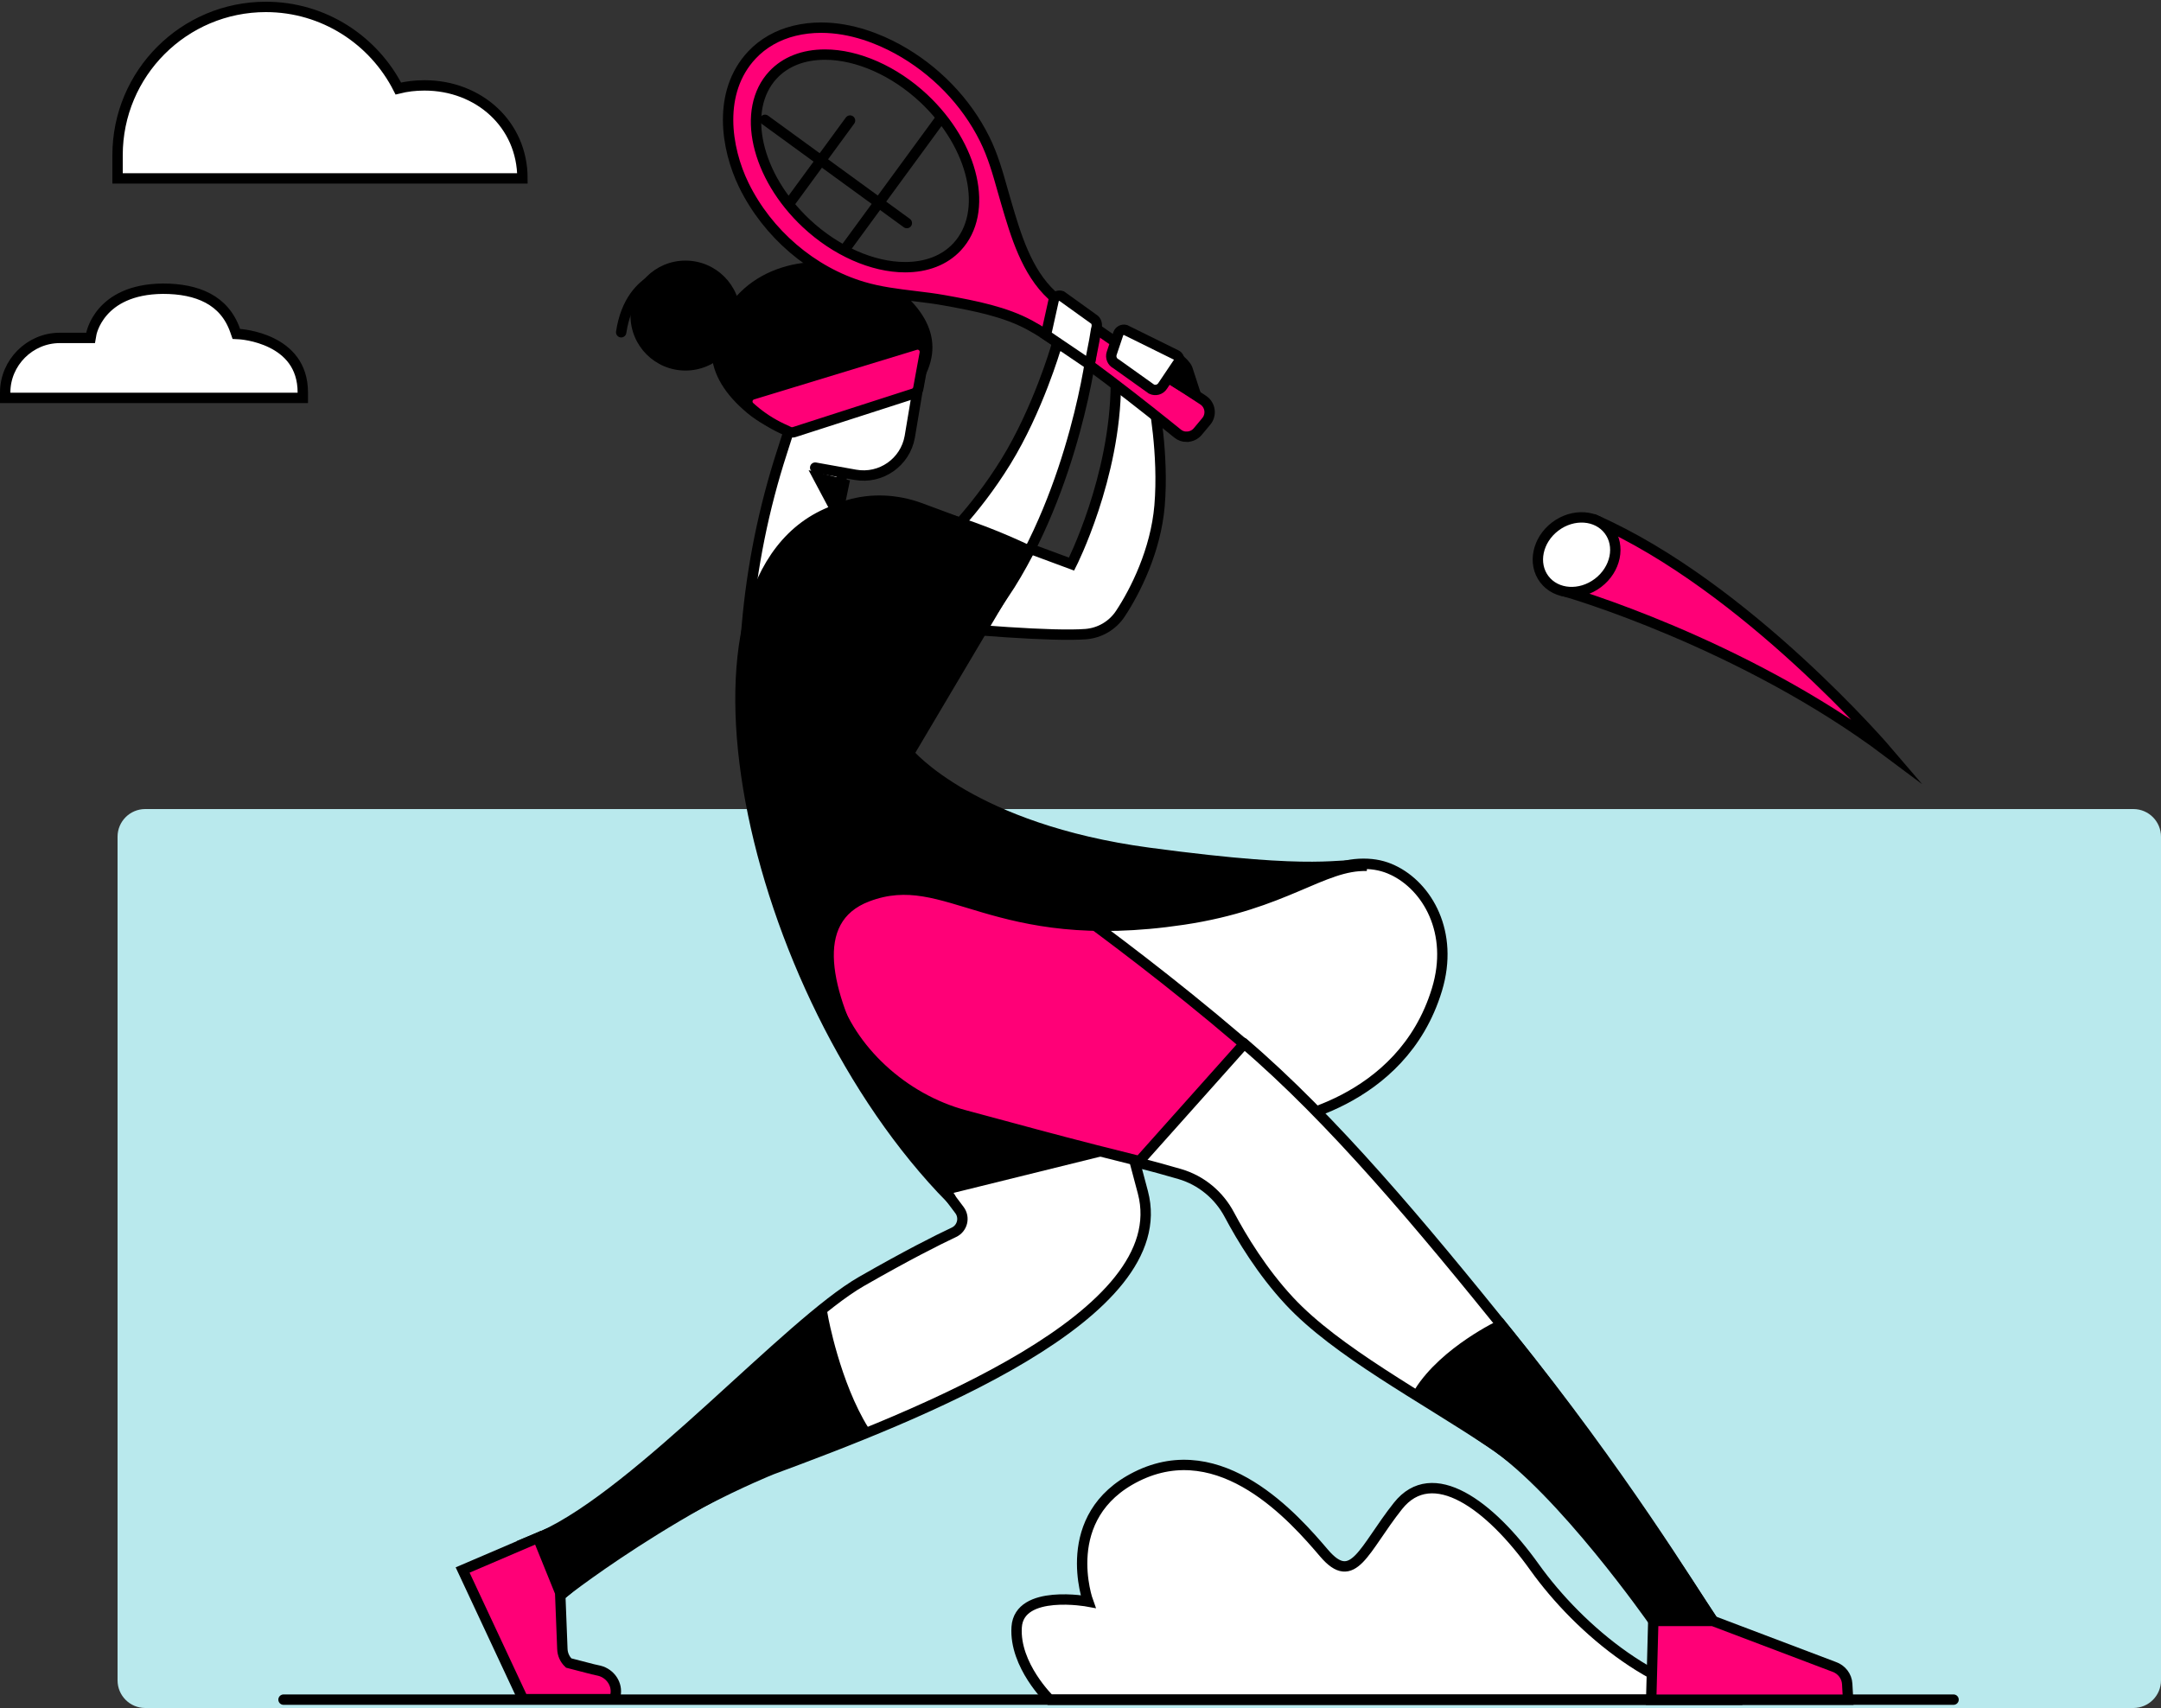 <svg width="625" height="494" viewBox="0 0 625 494" fill="none" xmlns="http://www.w3.org/2000/svg">
<rect x="0" y="0" width="625" height="494" fill="#333333" stroke="none"/>
<path d="M34 242C34 237.582 37.582 234 42 234H617C621.418 234 625 237.582 625 242V486C625 490.418 621.418 494 617 494H42C37.582 494 34 490.418 34 486V242Z" fill="#B9E9ED"/>
<path d="M503.929 491.616C480.688 491.616 456.718 471.328 443.801 453.253C430.893 435.178 414.295 423.009 404.33 435.548C394.375 448.086 391.422 459.158 382.934 449.193C374.446 439.238 353.23 414.827 328.711 427.059C305.73 438.527 314.696 463.208 314.696 463.208C314.696 463.208 294.776 459.518 294.038 470.589C293.3 481.652 303.624 491.616 303.624 491.616H503.92H503.929Z" fill="white" stroke="black" stroke-width="3" stroke-miterlimit="10"/>
<path d="M122.7 24.7C120.1 24.7 117.6 25 115.2 25.6C108.1 11.6 93.6 2 76.9 2C53.2 2 34 21.2 34 44.9V51.6H151.1C151.1 35.9 138.4 24.7 122.8 24.7H122.7Z" fill="white" stroke="black" stroke-width="3" stroke-miterlimit="10"/>
<path d="M87.578 113.529V115.09H1.5V113.529C1.5 104.868 8.634 97.734 17.295 97.734H24.952H26.21L26.428 96.501L26.428 96.501L26.428 96.5L26.428 96.5L26.431 96.487C26.434 96.471 26.44 96.443 26.449 96.403C26.466 96.322 26.497 96.195 26.543 96.028C26.636 95.693 26.791 95.199 27.037 94.599C27.529 93.396 28.376 91.78 29.789 90.158C32.575 86.96 37.705 83.573 47.147 83.5C52.123 83.501 56.578 84.331 60.155 86.245C63.694 88.138 66.45 91.131 68.023 95.642L68.353 96.591L69.355 96.646L69.355 96.646L69.355 96.646L69.356 96.646L69.36 96.646L69.391 96.648C69.421 96.65 69.469 96.654 69.533 96.659C69.661 96.67 69.856 96.689 70.107 96.719C70.609 96.778 71.335 96.882 72.21 97.059C73.967 97.414 76.289 98.055 78.592 99.197C83.154 101.458 87.578 105.613 87.578 113.529Z" fill="white" stroke="black" stroke-width="3"/>
<path d="M171.455 482.796L164.467 480.985C163.345 479.916 162.689 478.455 162.646 476.91L162.011 460.628L155.585 444.759L133.799 454.086L151.266 491.455H177.552C177.753 491.191 177.891 490.82 177.986 490.386C178.695 487.178 176.536 484.024 173.349 483.219L171.455 482.796Z" fill="#FF0077" stroke="black" stroke-width="3" stroke-miterlimit="10"/>
<path d="M216.034 119.379C203.161 108.644 202.293 96.195 214.118 84.497C225.943 72.799 247.211 73.095 260.084 83.84C272.957 94.585 272.565 105.934 260.751 117.642C248.937 129.351 228.918 130.124 216.034 119.389V119.379Z" fill="black"/>
<path d="M198.248 107.172C207.03 107.172 214.149 100.053 214.149 91.272C214.149 82.49 207.03 75.371 198.248 75.371C189.467 75.371 182.348 82.49 182.348 91.272C182.348 100.053 189.467 107.172 198.248 107.172Z" fill="black"/>
<path d="M243.526 137.534C243.526 137.534 239.779 159.014 239.662 159.649L215.854 182.759L215.991 181.139C217.463 163.979 220.882 147.03 226.196 130.653C226.906 128.462 227.604 126.313 228.261 124.206C228.314 123.92 241.674 105.765 241.758 106.04L243.516 137.523L243.526 137.534Z" fill="white" stroke="black" stroke-width="3" stroke-miterlimit="10" stroke-linecap="round"/>
<path d="M235.766 135.247L247.358 137.322C254.747 138.646 261.797 133.734 263.121 126.344L266.773 104.515C267.334 101.371 238.084 106.442 238.084 106.442" fill="white"/>
<path d="M235.766 135.247L247.358 137.322C254.747 138.646 261.797 133.734 263.121 126.344L266.773 104.515C267.334 101.371 238.084 106.442 238.084 106.442" stroke="black" stroke-width="3" stroke-miterlimit="10" stroke-linecap="round"/>
<path d="M325.21 105.426L322.881 106.559C322.881 106.559 322.733 106.971 322.723 110.941C322.606 138.169 309.913 163.153 309.913 163.153L266.012 146.882C252.641 142.044 237.143 145.378 227.541 159.575C217.939 173.771 224.037 176.365 259.184 180.049C281.129 182.346 304.863 184.114 313.999 183.404C318.075 183.087 321.77 180.917 324.025 177.508C328.354 170.976 334.262 159.236 335.363 146.268C336.633 131.246 333.542 115.705 333.542 115.705L333.955 112.667" fill="white"/>
<path d="M325.21 105.426L322.881 106.559C322.881 106.559 322.733 106.971 322.723 110.941C322.606 138.169 309.913 163.153 309.913 163.153L266.012 146.882C252.641 142.044 237.143 145.378 227.541 159.575C217.939 173.771 224.037 176.365 259.184 180.049C281.129 182.346 304.863 184.114 313.999 183.404C318.075 183.087 321.77 180.917 324.025 177.508C328.354 170.976 334.262 159.236 335.363 146.268C336.633 131.246 333.542 115.705 333.542 115.705L333.955 112.667" stroke="black" stroke-width="3" stroke-miterlimit="10" stroke-linecap="round"/>
<path d="M343.195 126.334C342.243 126.334 341.311 126.006 340.581 125.402C333.382 119.569 309.044 100.08 297.812 94.024C290.751 90.213 282.398 88.519 273.008 86.836C270.256 86.339 267.355 85.989 264.55 85.65C259.564 85.047 254.408 84.422 249.528 82.962C234.845 78.579 221.982 67.569 215.122 53.521C209.935 42.882 207.426 26.642 217.451 15.929C220.648 12.51 224.904 10.085 229.784 8.9C232.23 8.307 234.813 8 237.46 8C246.405 8 254.408 11.356 259.564 14.172C270.436 20.121 279.402 29.374 284.791 40.225C287.152 44.978 288.591 50.081 289.978 55.014C290.317 56.221 290.656 57.427 291.016 58.624C293.768 67.993 296.891 78.6 304.217 85.365C304.249 85.397 304.291 85.428 304.323 85.471C307.784 89.155 329.126 103.51 347.949 115.705C348.944 116.351 349.621 117.399 349.801 118.574C349.981 119.749 349.643 120.956 348.88 121.866L346.424 124.809C345.63 125.762 344.455 126.313 343.217 126.313L343.195 126.334ZM238.603 15.791C232.357 15.791 227.159 17.824 223.581 21.656C214.244 31.639 218.584 50.928 233.246 64.647C241.705 72.555 252.365 77.277 261.766 77.277C268.012 77.277 273.209 75.244 276.788 71.412C286.125 61.419 281.784 42.141 267.122 28.421C258.664 20.513 248.003 15.791 238.603 15.791Z" fill="#FF0077" stroke="black" stroke-width="3"/>
<path d="M281.45 274.48L281.449 274.48C273.885 269.153 268.761 264.905 265.728 261.438C262.644 257.913 262.059 255.593 262.579 253.95C263.072 252.402 264.586 251.311 267.172 250.63C269.719 249.96 272.88 249.809 275.917 249.809C283.288 249.809 292.762 250.861 302.072 251.894L302.281 251.917L302.282 251.917C302.621 251.955 302.96 251.992 303.298 252.03C306.007 252.33 308.685 252.627 311.253 252.882C326.651 254.432 341.904 255.293 354.203 255.293C361.553 255.293 367.869 254.998 373.003 254.418C378.107 253.841 382.152 252.972 384.893 251.768L384.894 251.767C387.722 250.522 391.093 249.83 394.336 249.83C397.569 249.83 400.26 250.443 402.79 251.635L402.791 251.635C412.802 256.344 420.61 269.665 415.597 286.196C410.486 303.031 398.993 312.589 388.661 317.968C383.492 320.659 378.628 322.294 375.036 323.258C373.242 323.739 371.768 324.052 370.738 324.245C370.223 324.342 369.82 324.408 369.542 324.451C369.276 324.492 369.131 324.51 369.119 324.512C369.119 324.512 369.119 324.512 369.119 324.512L369.118 324.512L368.958 324.529L368.812 324.464L367.867 324.04L367.855 324.052C361.323 321.113 321.719 302.848 281.45 274.48Z" fill="white" stroke="black" stroke-width="3"/>
<path d="M323.79 320.73C316.803 298.478 299.389 274.129 285.891 256.746C272.394 239.364 247.95 250.585 241.376 260.388C234.135 271.186 232.356 293.417 273.145 344.115L326.829 330.851C325.918 327.675 324.912 324.287 323.79 320.73Z" fill="black" stroke="black" stroke-width="3" stroke-miterlimit="10" stroke-linecap="round"/>
<path d="M326.828 330.861L273.145 344.126C274.828 346.444 276.289 348.402 277.475 349.959C279.126 352.129 278.354 355.262 275.887 356.416C271.07 358.682 262.485 362.99 249.178 370.612C227.92 382.787 185.099 431.484 156.865 444.304L163.228 460.458C188.783 438.725 223.22 425.005 223.22 425.005C265.068 409.517 339.955 380.5 330.544 344.856L326.818 330.85L326.828 330.861Z" fill="white" stroke="black" stroke-width="3" stroke-miterlimit="10" stroke-linecap="round"/>
<path d="M328.799 336.197C333.478 337.361 337.734 338.547 341.269 339.584C347.431 341.405 352.544 345.65 355.55 351.324C359.16 358.11 365.046 367.839 372.88 376.255C386.589 390.991 411.139 403.875 431.412 417.394C451.685 430.912 473.132 457.939 473.132 457.939L495.385 468.801C489.351 459.749 468.961 426.201 436.641 386.164C411.033 354.437 385.563 323.821 359.563 301.611" fill="white"/>
<path d="M328.799 336.197C333.478 337.361 337.734 338.547 341.269 339.584C347.431 341.405 352.544 345.65 355.55 351.324C359.16 358.11 365.046 367.839 372.88 376.255C386.589 390.991 411.139 403.875 431.412 417.394C451.685 430.912 473.132 457.939 473.132 457.939L495.385 468.801C489.351 459.749 468.961 426.201 436.641 386.164C411.033 354.437 385.563 323.821 359.563 301.611" stroke="black" stroke-width="3" stroke-miterlimit="10" stroke-linecap="round"/>
<path d="M290.221 172.077C310.981 141.006 315.936 100.619 315.745 101.022L309.541 98.418L305.36 100.619C305.36 100.619 300.183 118.457 290.952 133.458C281.71 148.47 271.77 157.394 271.77 157.394L290.221 172.066V172.077Z" fill="white" stroke="black" stroke-width="3" stroke-miterlimit="10" stroke-linecap="round"/>
<path d="M316.486 98.513L315.141 105.426L302.512 96.872L304.809 86.529C305.201 85.714 306.153 85.312 307.011 85.608L316.253 92.246C317.015 92.691 317.544 93.749 317.015 95.337L316.486 98.513Z" fill="white" stroke="black" stroke-width="3" stroke-miterlimit="10" stroke-linecap="round"/>
<path d="M452.606 165.683L452.902 171.135C452.902 171.135 503.727 185.755 545.998 217.482C545.998 217.482 505.146 169.632 461.35 150.375C445.884 159.871 452.595 165.683 452.595 165.683H452.606Z" fill="#FF0077" stroke="black" stroke-width="3" stroke-miterlimit="10" stroke-linecap="round"/>
<path d="M462.167 168.598C467.323 164.686 468.732 157.863 465.314 153.359C461.897 148.855 454.947 148.376 449.791 152.288C444.635 156.2 443.225 163.023 446.643 167.527C450.06 172.031 457.01 172.51 462.167 168.598Z" fill="white" stroke="black" stroke-width="3" stroke-miterlimit="10" stroke-linecap="round"/>
<path d="M156.866 444.304L163.229 460.459C163.229 460.459 204.441 428.043 249.835 413.688C241.472 400.201 238.01 381.03 238.01 381.03C211.534 402.255 180.802 434.469 156.856 444.304H156.866Z" fill="black" stroke="black" stroke-width="3" stroke-miterlimit="10" stroke-linecap="round"/>
<path d="M410.493 402.604C421.429 409.824 420.635 410.195 431.422 417.394C451.695 430.912 478.161 468.801 478.161 468.801H495.385C489.35 459.749 466.505 423.184 434.185 383.147C434.185 383.147 417.946 390.737 410.482 402.604H410.493Z" fill="black" stroke="black" stroke-width="3" stroke-miterlimit="10" stroke-linecap="round"/>
<path d="M340.094 102.642L325.485 95.432C324.617 95.21 323.738 95.686 323.431 96.523L321.526 102.186C321.123 103.383 321.674 104.685 322.796 105.235L333.022 112.529C334.166 113.09 335.553 112.709 336.241 111.64L340.793 104.865C341.312 104.071 340.973 103.002 340.094 102.642Z" fill="white" stroke="black" stroke-width="3" stroke-miterlimit="10" stroke-linecap="round"/>
<path d="M82 491.582H565" stroke="black" stroke-width="3" stroke-miterlimit="10" stroke-linecap="round"/>
<path d="M534.246 487.03C534.119 484.796 532.616 482.838 530.425 482.086L495.384 468.811H478.16L477.557 491.593H534.5L534.246 487.041V487.03Z" fill="#FF0077" stroke="black" stroke-width="3" stroke-miterlimit="10"/>
<path d="M328.29 335.519C311.585 331.369 302.322 328.86 291.598 325.959C287.745 324.911 283.68 323.81 278.979 322.561C261.163 317.797 245.834 303.601 240.848 287.224C237.566 276.458 239.387 266.359 245.993 258.811C251.709 252.268 259.12 245.578 270.754 245.578C281.245 245.578 294.023 251.157 309.807 262.622C319.631 269.757 338.972 284.175 358.133 300.542L359.774 301.95L329.529 335.836L328.29 335.529V335.519Z" fill="#FF0077" stroke="black" stroke-width="3"/>
<path d="M275.051 346.73C216.255 286.875 190.488 166.212 241.344 147.623C260.315 140.689 297.61 159.299 297.61 159.299L262.866 217.926C262.866 217.926 281.106 239.777 332.206 246.647C383.306 253.518 386.398 249.4 395.354 250.426C382.513 250.024 371.704 261.574 342.232 265.978C286.759 274.277 274.098 250.511 250.893 259.298C215.514 272.689 274.966 345.11 275.051 346.73Z" fill="black" stroke="black" stroke-width="3" stroke-miterlimit="10" stroke-linecap="round"/>
<path d="M233.861 135.988L242.267 151.804L243.569 149.856L245.824 138.952L233.861 135.988Z" fill="black"/>
<path d="M229.064 125.063C228.757 125.063 228.45 125 228.175 124.862L226.216 123.952C223.093 122.491 220.193 120.607 217.588 118.341L216.868 117.706C216.286 117.198 216.032 116.425 216.191 115.673C216.35 114.922 216.911 114.318 217.641 114.096L264.761 99.73C264.962 99.667 265.174 99.635 265.375 99.635C265.883 99.635 266.391 99.826 266.783 100.175C267.333 100.662 267.587 101.414 267.46 102.133L265.608 112.233C265.47 112.995 264.92 113.63 264.179 113.863L229.71 124.968C229.498 125.032 229.276 125.074 229.064 125.074V125.063Z" fill="#FF0077" stroke="black" stroke-width="3"/>
<path d="M245.845 34.868L228.875 58.041" stroke="black" stroke-width="3" stroke-linecap="round" stroke-linejoin="round"/>
<path d="M271.77 34.657L244.859 71.412" stroke="black" stroke-width="3" stroke-linecap="round" stroke-linejoin="round"/>
<path d="M221.252 34.657L262.274 64.52" stroke="black" stroke-width="3" stroke-linecap="round" stroke-linejoin="round"/>
<path d="M197.062 78.378C197.062 78.378 182.347 78.219 179.658 96.099" stroke="black" stroke-width="3" stroke-miterlimit="10" stroke-linecap="round"/>
<path d="M343.44 106.749L345.833 114.106L338.189 109.491L341.514 104.335C341.514 104.335 343.08 105.68 343.44 106.749Z" fill="black" stroke="black" stroke-width="3" stroke-miterlimit="10" stroke-linecap="round"/>
</svg>
